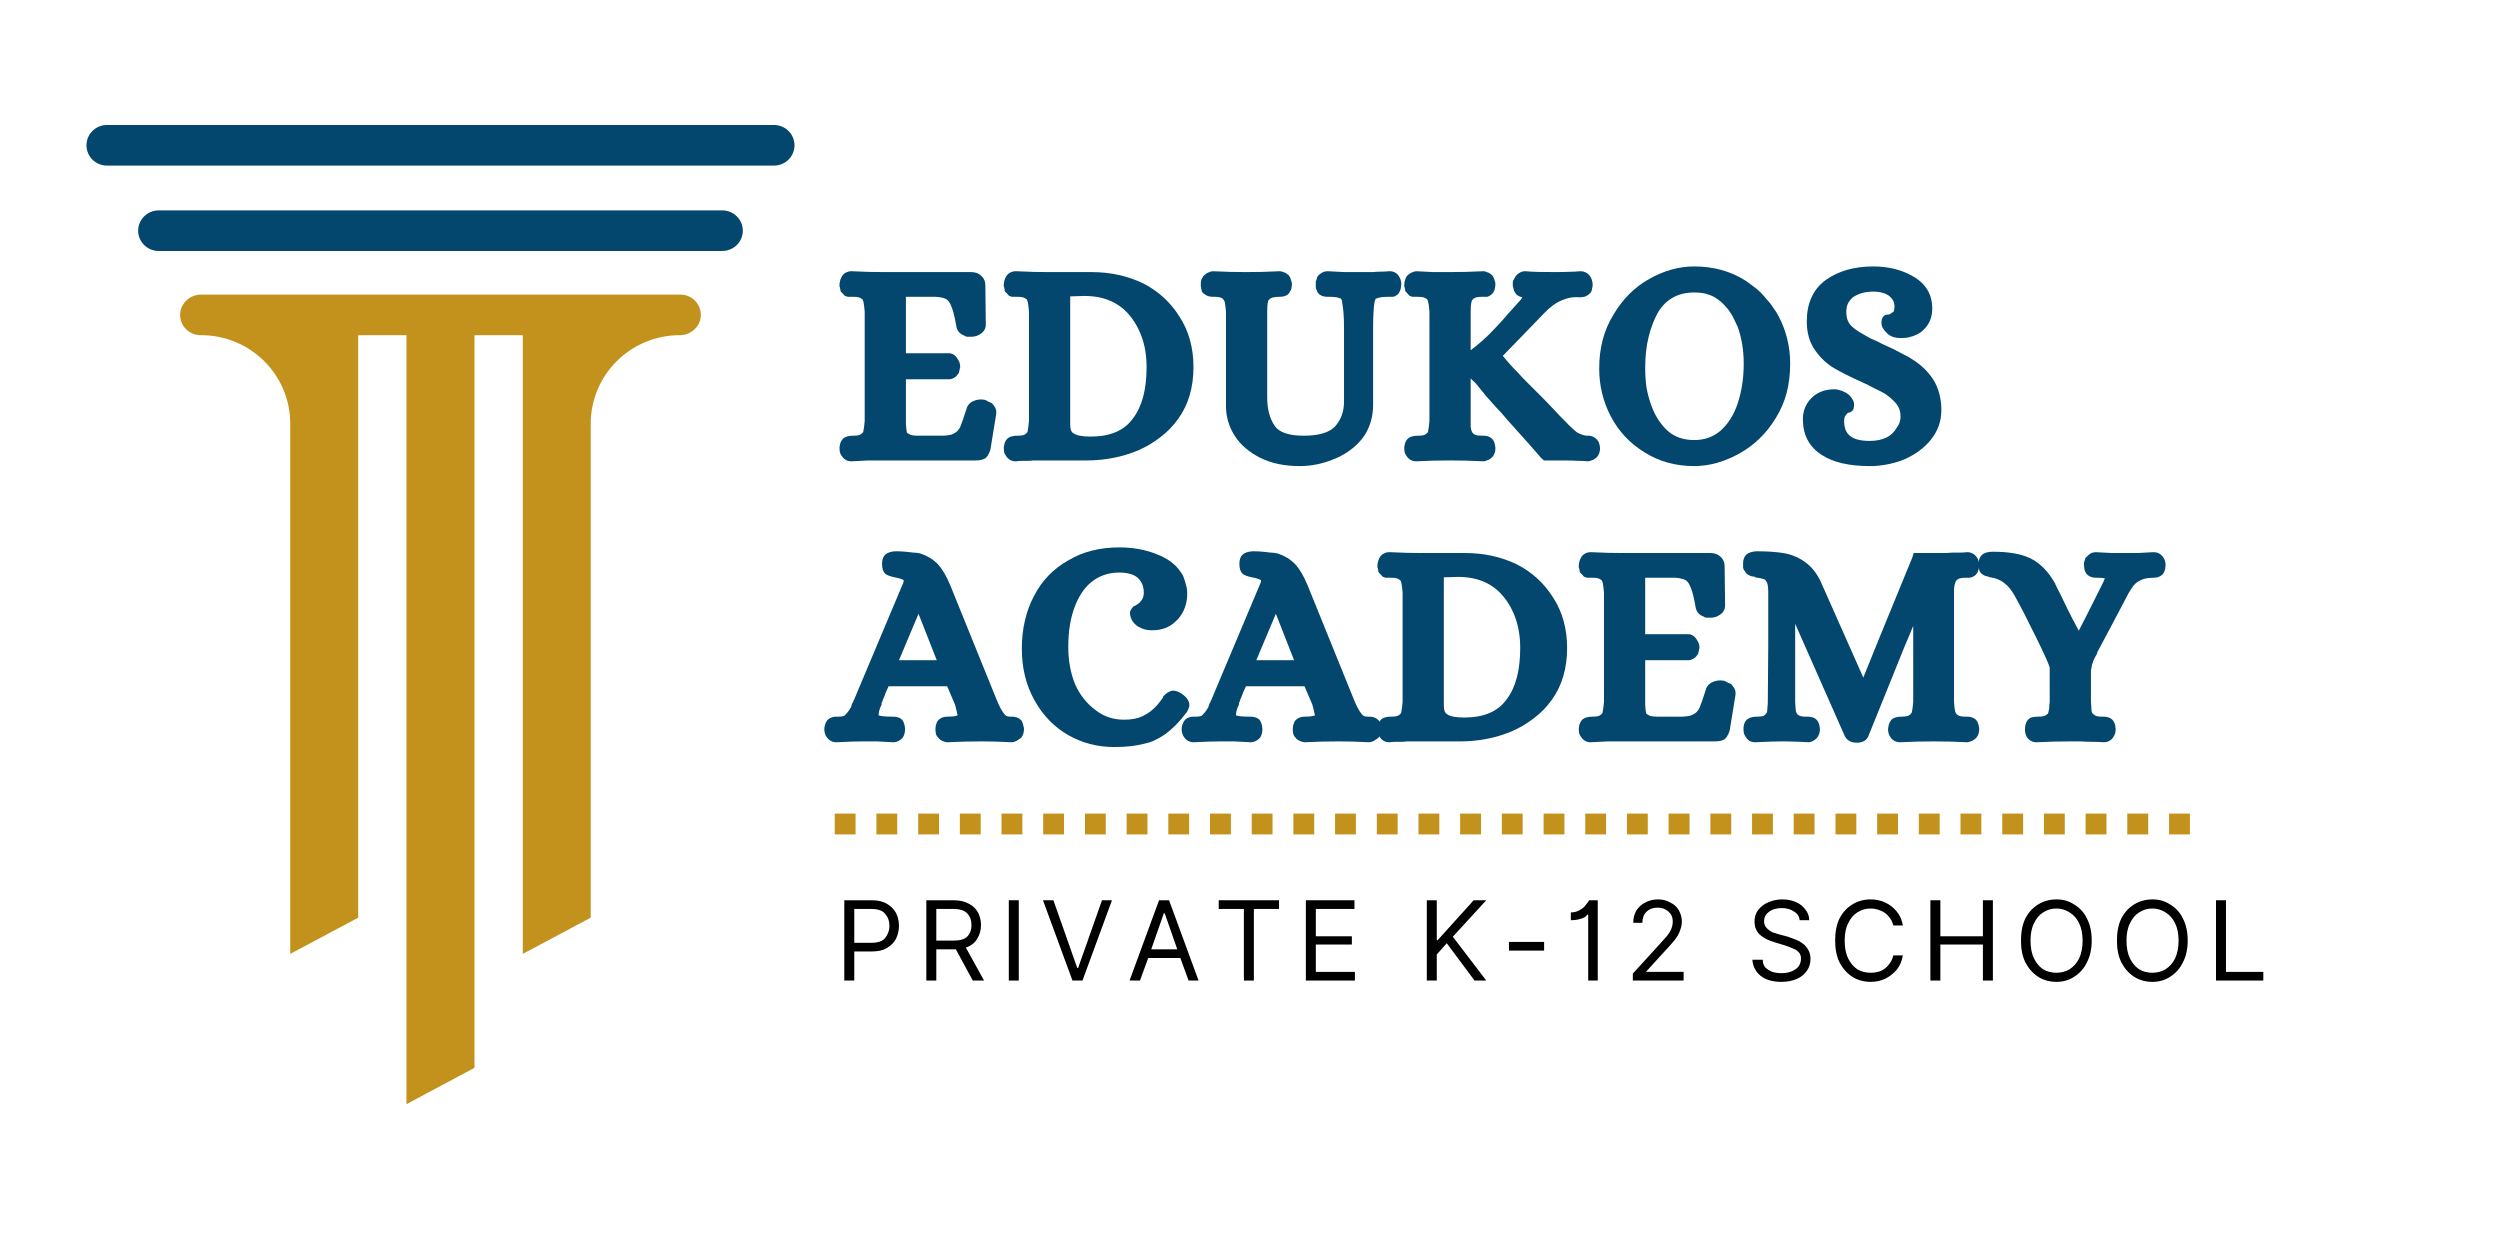 <svg xmlns="http://www.w3.org/2000/svg" xmlns:xlink="http://www.w3.org/1999/xlink" width="120" zoomAndPan="magnify" viewBox="0 0 90 45" height="60" preserveAspectRatio="xMidYMid meet" version="1.0"><defs><g/><clipPath id="id1"><path d="M 3.105 4.5 L 28.605 4.5 L 28.605 6 L 3.105 6 Z M 3.105 4.5 " clip-rule="nonzero"/></clipPath><clipPath id="id2"><path d="M 6 10 L 26 10 L 26 39.75 L 6 39.75 Z M 6 10 " clip-rule="nonzero"/></clipPath></defs><rect x="-9" width="108" fill="#ffffff" y="-4.5" height="54" fill-opacity="1"/><rect x="-9" width="108" fill="#ffffff" y="-4.5" height="54" fill-opacity="1"/><rect x="-9" width="108" fill="#ffffff" y="-4.5" height="54" fill-opacity="1"/><rect x="-9" width="108" fill="#ffffff" y="-4.5" height="54" fill-opacity="1"/><path fill="#03466e" d="M 26.004 7.574 L 5.711 7.574 C 5.305 7.574 4.973 7.902 4.973 8.305 C 4.973 8.707 5.305 9.035 5.711 9.035 L 26.004 9.035 C 26.41 9.035 26.742 8.707 26.742 8.305 C 26.742 7.902 26.41 7.574 26.004 7.574 " fill-opacity="1" fill-rule="nonzero"/><g clip-path="url(#id1)"><path fill="#03466e" d="M 27.867 4.5 L 3.848 4.5 C 3.441 4.5 3.113 4.828 3.113 5.23 C 3.113 5.633 3.441 5.961 3.848 5.961 L 27.867 5.961 C 28.273 5.961 28.602 5.633 28.602 5.23 C 28.602 4.828 28.273 4.5 27.867 4.5 " fill-opacity="1" fill-rule="nonzero"/></g><g clip-path="url(#id2)"><path fill="#c3921c" d="M 7.219 12.066 L 7.238 12.066 C 9.012 12.066 10.449 13.492 10.449 15.254 L 10.449 34.34 L 12.895 33.035 L 12.895 12.066 L 14.633 12.066 L 14.633 39.75 L 17.082 38.441 L 17.082 12.066 L 18.82 12.066 L 18.82 34.34 L 21.266 33.035 L 21.266 15.254 C 21.266 13.492 22.703 12.066 24.477 12.066 C 24.875 12.066 25.215 11.758 25.23 11.363 C 25.246 10.949 24.91 10.605 24.496 10.605 L 7.238 10.605 C 6.84 10.605 6.5 10.914 6.484 11.312 C 6.469 11.727 6.805 12.066 7.219 12.066 " fill-opacity="1" fill-rule="nonzero"/></g><g fill="#03466e" fill-opacity="1"><g transform="translate(30.051, 16.326)"><g><path d="M 0.266 0.109 C 0.234 0.066 0.207 0.02 0.188 -0.031 C 0.176 -0.082 0.172 -0.133 0.172 -0.188 L 0.172 -0.203 C 0.172 -0.203 0.172 -0.211 0.172 -0.234 C 0.191 -0.398 0.254 -0.516 0.359 -0.578 C 0.43 -0.617 0.535 -0.641 0.672 -0.641 C 0.816 -0.641 0.91 -0.66 0.953 -0.703 C 1.004 -0.734 1.031 -0.77 1.031 -0.812 C 1.051 -0.906 1.066 -1.023 1.078 -1.172 L 1.078 -5.109 C 1.066 -5.254 1.051 -5.375 1.031 -5.469 C 1.031 -5.477 1.023 -5.488 1.016 -5.5 C 1.016 -5.52 1.008 -5.535 1 -5.547 C 0.988 -5.555 0.973 -5.566 0.953 -5.578 C 0.91 -5.617 0.816 -5.641 0.672 -5.641 L 0.609 -5.641 C 0.586 -5.641 0.566 -5.641 0.547 -5.641 C 0.523 -5.641 0.5 -5.641 0.469 -5.641 C 0.438 -5.648 0.406 -5.66 0.375 -5.672 C 0.352 -5.68 0.332 -5.703 0.312 -5.734 C 0.301 -5.742 0.289 -5.754 0.281 -5.766 C 0.27 -5.773 0.258 -5.785 0.25 -5.797 C 0.238 -5.805 0.227 -5.816 0.219 -5.828 C 0.219 -5.848 0.211 -5.859 0.203 -5.859 C 0.203 -5.867 0.203 -5.883 0.203 -5.906 C 0.203 -5.926 0.195 -5.938 0.188 -5.938 C 0.188 -5.945 0.188 -5.957 0.188 -5.969 C 0.188 -5.988 0.18 -6 0.172 -6 C 0.172 -6.008 0.172 -6.02 0.172 -6.031 C 0.172 -6.051 0.172 -6.066 0.172 -6.078 L 0.172 -6.094 C 0.18 -6.207 0.211 -6.305 0.266 -6.391 C 0.297 -6.441 0.344 -6.484 0.406 -6.516 C 0.469 -6.547 0.531 -6.562 0.594 -6.562 L 0.609 -6.562 C 1.047 -6.539 1.438 -6.531 1.781 -6.531 L 4.906 -6.531 C 4.977 -6.531 5.047 -6.52 5.109 -6.5 C 5.172 -6.477 5.227 -6.441 5.281 -6.391 C 5.375 -6.305 5.422 -6.191 5.422 -6.047 L 5.438 -4.641 C 5.438 -4.492 5.367 -4.379 5.234 -4.297 C 5.141 -4.234 5.035 -4.203 4.922 -4.203 C 4.898 -4.203 4.879 -4.203 4.859 -4.203 C 4.848 -4.203 4.832 -4.203 4.812 -4.203 C 4.789 -4.203 4.77 -4.203 4.75 -4.203 C 4.738 -4.211 4.723 -4.219 4.703 -4.219 C 4.691 -4.227 4.676 -4.238 4.656 -4.25 C 4.633 -4.258 4.617 -4.266 4.609 -4.266 C 4.473 -4.336 4.395 -4.445 4.375 -4.594 C 4.32 -4.906 4.266 -5.133 4.203 -5.281 C 4.16 -5.406 4.102 -5.492 4.031 -5.547 C 3.945 -5.598 3.816 -5.629 3.641 -5.641 L 2.562 -5.641 L 2.562 -3.609 L 4.156 -3.609 C 4.27 -3.586 4.359 -3.52 4.422 -3.406 C 4.484 -3.32 4.516 -3.227 4.516 -3.125 C 4.516 -3.094 4.508 -3.066 4.5 -3.047 C 4.5 -3.023 4.492 -3.004 4.484 -2.984 C 4.484 -2.961 4.477 -2.938 4.469 -2.906 C 4.457 -2.883 4.441 -2.863 4.422 -2.844 C 4.391 -2.789 4.344 -2.75 4.281 -2.719 C 4.227 -2.688 4.172 -2.672 4.109 -2.672 L 2.562 -2.672 L 2.562 -1.062 C 2.57 -0.938 2.582 -0.836 2.594 -0.766 C 2.602 -0.742 2.629 -0.723 2.672 -0.703 C 2.723 -0.66 2.832 -0.641 3 -0.641 L 3.922 -0.641 C 4.023 -0.648 4.109 -0.66 4.172 -0.672 C 4.234 -0.691 4.281 -0.711 4.312 -0.734 C 4.395 -0.773 4.461 -0.848 4.516 -0.953 C 4.535 -1.004 4.566 -1.086 4.609 -1.203 C 4.648 -1.328 4.695 -1.469 4.75 -1.625 L 4.75 -1.641 C 4.801 -1.766 4.883 -1.848 5 -1.891 C 5.113 -1.941 5.234 -1.957 5.359 -1.938 L 5.375 -1.938 C 5.426 -1.926 5.473 -1.906 5.516 -1.875 C 5.566 -1.852 5.613 -1.832 5.656 -1.812 C 5.707 -1.758 5.75 -1.703 5.781 -1.641 C 5.812 -1.578 5.82 -1.508 5.812 -1.438 L 5.812 -1.422 L 5.609 -0.172 L 5.609 -0.156 C 5.586 -0.082 5.562 -0.02 5.531 0.031 C 5.508 0.082 5.473 0.129 5.422 0.172 C 5.336 0.223 5.223 0.25 5.078 0.25 L 1.797 0.25 C 1.609 0.25 1.414 0.25 1.219 0.25 C 1.031 0.258 0.828 0.27 0.609 0.281 L 0.594 0.281 C 0.457 0.281 0.348 0.223 0.266 0.109 Z M 0.266 0.109 "/></g></g></g><g fill="#03466e" fill-opacity="1"><g transform="translate(35.965, 16.326)"><g><path d="M 0.266 0.109 C 0.234 0.066 0.207 0.02 0.188 -0.031 C 0.176 -0.082 0.172 -0.133 0.172 -0.188 L 0.172 -0.203 C 0.172 -0.203 0.172 -0.211 0.172 -0.234 C 0.191 -0.398 0.254 -0.516 0.359 -0.578 C 0.43 -0.617 0.535 -0.641 0.672 -0.641 C 0.816 -0.641 0.91 -0.66 0.953 -0.703 C 1.004 -0.734 1.031 -0.77 1.031 -0.812 C 1.051 -0.906 1.066 -1.023 1.078 -1.172 L 1.078 -5.109 C 1.066 -5.254 1.051 -5.375 1.031 -5.469 C 1.031 -5.477 1.023 -5.488 1.016 -5.5 C 1.016 -5.52 1.008 -5.535 1 -5.547 C 0.988 -5.555 0.973 -5.566 0.953 -5.578 C 0.91 -5.617 0.816 -5.641 0.672 -5.641 L 0.609 -5.641 C 0.586 -5.641 0.566 -5.641 0.547 -5.641 C 0.523 -5.641 0.5 -5.641 0.469 -5.641 C 0.438 -5.648 0.406 -5.66 0.375 -5.672 C 0.352 -5.68 0.332 -5.703 0.312 -5.734 C 0.301 -5.742 0.289 -5.754 0.281 -5.766 C 0.27 -5.773 0.258 -5.785 0.25 -5.797 C 0.238 -5.805 0.227 -5.816 0.219 -5.828 C 0.219 -5.848 0.211 -5.859 0.203 -5.859 C 0.203 -5.867 0.203 -5.883 0.203 -5.906 C 0.203 -5.926 0.195 -5.938 0.188 -5.938 C 0.188 -5.945 0.188 -5.957 0.188 -5.969 C 0.188 -5.988 0.18 -6 0.172 -6 C 0.172 -6.008 0.172 -6.02 0.172 -6.031 C 0.172 -6.051 0.172 -6.066 0.172 -6.078 L 0.172 -6.094 C 0.18 -6.207 0.211 -6.305 0.266 -6.391 C 0.297 -6.441 0.344 -6.484 0.406 -6.516 C 0.469 -6.547 0.531 -6.562 0.594 -6.562 L 0.609 -6.562 C 1.047 -6.539 1.438 -6.531 1.781 -6.531 L 3.328 -6.531 C 4.004 -6.531 4.625 -6.395 5.188 -6.125 C 5.738 -5.844 6.176 -5.441 6.5 -4.922 C 6.832 -4.41 7 -3.805 7 -3.109 C 7 -2.379 6.816 -1.758 6.453 -1.25 C 6.266 -0.988 6.047 -0.766 5.797 -0.578 C 5.555 -0.391 5.289 -0.234 5 -0.109 C 4.426 0.129 3.812 0.25 3.156 0.25 L 1.781 0.25 C 1.719 0.25 1.656 0.25 1.594 0.25 C 1.539 0.25 1.484 0.25 1.422 0.25 C 1.359 0.25 1.297 0.25 1.234 0.25 C 1.172 0.258 1.102 0.266 1.031 0.266 C 0.957 0.266 0.883 0.266 0.812 0.266 C 0.75 0.266 0.68 0.27 0.609 0.281 L 0.594 0.281 C 0.457 0.281 0.348 0.223 0.266 0.109 Z M 4.812 -1.25 C 5.145 -1.676 5.312 -2.297 5.312 -3.109 C 5.312 -3.617 5.219 -4.066 5.031 -4.453 C 4.938 -4.648 4.828 -4.82 4.703 -4.969 C 4.578 -5.125 4.43 -5.254 4.266 -5.359 C 3.941 -5.566 3.547 -5.672 3.078 -5.672 L 2.562 -5.656 L 2.562 -1.047 C 2.562 -0.879 2.598 -0.773 2.672 -0.734 C 2.785 -0.648 2.992 -0.609 3.297 -0.609 C 3.992 -0.609 4.5 -0.82 4.812 -1.25 Z M 4.812 -1.25 "/></g></g></g><g fill="#03466e" fill-opacity="1"><g transform="translate(43.213, 16.326)"><g><path d="M 2.156 0.156 C 1.75 -0.051 1.441 -0.316 1.234 -0.641 C 1.023 -0.973 0.922 -1.332 0.922 -1.719 L 0.922 -5.109 C 0.91 -5.254 0.895 -5.375 0.875 -5.469 C 0.863 -5.488 0.852 -5.504 0.844 -5.516 C 0.844 -5.535 0.828 -5.555 0.797 -5.578 C 0.754 -5.617 0.66 -5.641 0.516 -5.641 L 0.453 -5.641 C 0.328 -5.641 0.227 -5.672 0.156 -5.734 C 0.133 -5.742 0.117 -5.754 0.109 -5.766 C 0.098 -5.773 0.086 -5.785 0.078 -5.797 C 0.066 -5.816 0.055 -5.832 0.047 -5.844 C 0.047 -5.852 0.047 -5.863 0.047 -5.875 C 0.047 -5.895 0.039 -5.91 0.031 -5.922 C 0.031 -5.93 0.031 -5.941 0.031 -5.953 C 0.031 -5.973 0.023 -5.988 0.016 -6 C 0.016 -6.008 0.016 -6.023 0.016 -6.047 C 0.016 -6.066 0.016 -6.078 0.016 -6.078 L 0.016 -6.094 C 0.016 -6.113 0.016 -6.133 0.016 -6.156 C 0.023 -6.188 0.031 -6.211 0.031 -6.234 C 0.039 -6.266 0.051 -6.289 0.062 -6.312 C 0.082 -6.332 0.098 -6.359 0.109 -6.391 C 0.141 -6.422 0.172 -6.445 0.203 -6.469 C 0.242 -6.5 0.285 -6.52 0.328 -6.531 C 0.367 -6.551 0.41 -6.562 0.453 -6.562 C 0.879 -6.539 1.27 -6.531 1.625 -6.531 C 2.02 -6.531 2.43 -6.539 2.859 -6.562 C 2.898 -6.562 2.941 -6.551 2.984 -6.531 C 3.035 -6.52 3.078 -6.5 3.109 -6.469 C 3.148 -6.445 3.18 -6.422 3.203 -6.391 C 3.234 -6.336 3.254 -6.285 3.266 -6.234 C 3.285 -6.191 3.297 -6.145 3.297 -6.094 L 3.297 -6.078 C 3.285 -6.016 3.281 -5.973 3.281 -5.953 C 3.281 -5.93 3.266 -5.895 3.234 -5.844 C 3.211 -5.789 3.18 -5.75 3.141 -5.719 C 3.066 -5.664 2.969 -5.641 2.844 -5.641 C 2.688 -5.641 2.578 -5.617 2.516 -5.578 C 2.492 -5.555 2.473 -5.535 2.453 -5.516 C 2.441 -5.504 2.438 -5.488 2.438 -5.469 C 2.414 -5.395 2.406 -5.273 2.406 -5.109 L 2.406 -2.016 C 2.406 -1.609 2.492 -1.27 2.672 -1 C 2.836 -0.758 3.188 -0.641 3.719 -0.641 C 4.258 -0.641 4.633 -0.75 4.844 -0.969 C 5.062 -1.207 5.172 -1.508 5.172 -1.875 L 5.172 -4.484 C 5.172 -4.922 5.148 -5.227 5.109 -5.406 C 5.109 -5.445 5.102 -5.484 5.094 -5.516 C 5.082 -5.547 5.07 -5.566 5.062 -5.578 L 5.047 -5.578 C 4.984 -5.617 4.848 -5.641 4.641 -5.641 L 4.594 -5.641 C 4.539 -5.641 4.488 -5.645 4.438 -5.656 C 4.395 -5.664 4.348 -5.688 4.297 -5.719 C 4.254 -5.75 4.223 -5.789 4.203 -5.844 C 4.18 -5.895 4.164 -5.93 4.156 -5.953 C 4.156 -5.973 4.156 -6.016 4.156 -6.078 L 4.156 -6.094 C 4.156 -6.113 4.156 -6.129 4.156 -6.141 C 4.156 -6.16 4.156 -6.176 4.156 -6.188 C 4.156 -6.207 4.16 -6.223 4.172 -6.234 C 4.18 -6.254 4.188 -6.27 4.188 -6.281 C 4.195 -6.301 4.203 -6.32 4.203 -6.344 C 4.211 -6.363 4.223 -6.379 4.234 -6.391 C 4.273 -6.441 4.328 -6.484 4.391 -6.516 C 4.453 -6.547 4.516 -6.562 4.578 -6.562 L 4.594 -6.562 C 4.801 -6.551 5 -6.539 5.188 -6.531 C 5.375 -6.531 5.539 -6.531 5.688 -6.531 C 5.77 -6.531 5.852 -6.531 5.938 -6.531 C 6.02 -6.531 6.109 -6.531 6.203 -6.531 C 6.297 -6.539 6.391 -6.547 6.484 -6.547 C 6.586 -6.547 6.691 -6.551 6.797 -6.562 L 6.812 -6.562 C 6.957 -6.562 7.066 -6.504 7.141 -6.391 C 7.203 -6.305 7.234 -6.207 7.234 -6.094 L 7.234 -6.078 C 7.223 -5.91 7.176 -5.789 7.094 -5.719 C 7.039 -5.676 6.988 -5.648 6.938 -5.641 C 6.895 -5.641 6.844 -5.641 6.781 -5.641 C 6.551 -5.641 6.406 -5.617 6.344 -5.578 C 6.332 -5.578 6.32 -5.578 6.312 -5.578 C 6.312 -5.578 6.305 -5.562 6.297 -5.531 C 6.285 -5.508 6.273 -5.473 6.266 -5.422 C 6.254 -5.359 6.242 -5.25 6.234 -5.094 C 6.223 -4.938 6.219 -4.754 6.219 -4.547 L 6.219 -1.766 C 6.219 -1.598 6.203 -1.441 6.172 -1.297 C 6.141 -1.148 6.094 -1.008 6.031 -0.875 C 5.969 -0.738 5.891 -0.613 5.797 -0.5 C 5.523 -0.176 5.18 0.062 4.766 0.219 C 4.379 0.375 3.984 0.453 3.578 0.453 C 3.023 0.453 2.551 0.352 2.156 0.156 Z M 2.156 0.156 "/></g></g></g><g fill="#03466e" fill-opacity="1"><g transform="translate(50.382, 16.326)"><g><path d="M 0.266 0.109 C 0.234 0.066 0.207 0.02 0.188 -0.031 C 0.176 -0.082 0.172 -0.133 0.172 -0.188 L 0.172 -0.203 C 0.172 -0.203 0.172 -0.211 0.172 -0.234 C 0.191 -0.398 0.254 -0.516 0.359 -0.578 C 0.43 -0.617 0.535 -0.641 0.672 -0.641 C 0.816 -0.641 0.91 -0.66 0.953 -0.703 C 1.004 -0.734 1.031 -0.77 1.031 -0.812 C 1.051 -0.906 1.066 -1.023 1.078 -1.172 L 1.078 -5.109 C 1.066 -5.254 1.051 -5.375 1.031 -5.469 C 1.031 -5.477 1.023 -5.488 1.016 -5.5 C 1.016 -5.52 1.008 -5.535 1 -5.547 C 0.988 -5.555 0.973 -5.566 0.953 -5.578 C 0.91 -5.617 0.816 -5.641 0.672 -5.641 L 0.609 -5.641 C 0.586 -5.641 0.566 -5.641 0.547 -5.641 C 0.523 -5.641 0.5 -5.641 0.469 -5.641 C 0.438 -5.648 0.406 -5.66 0.375 -5.672 C 0.352 -5.68 0.332 -5.703 0.312 -5.734 C 0.301 -5.742 0.289 -5.754 0.281 -5.766 C 0.27 -5.773 0.258 -5.785 0.25 -5.797 C 0.238 -5.805 0.227 -5.816 0.219 -5.828 C 0.219 -5.848 0.211 -5.859 0.203 -5.859 C 0.203 -5.867 0.203 -5.883 0.203 -5.906 C 0.203 -5.926 0.195 -5.938 0.188 -5.938 C 0.188 -5.945 0.188 -5.957 0.188 -5.969 C 0.188 -5.988 0.18 -6 0.172 -6 C 0.172 -6.008 0.172 -6.02 0.172 -6.031 C 0.172 -6.051 0.172 -6.066 0.172 -6.078 L 0.172 -6.094 C 0.18 -6.207 0.211 -6.305 0.266 -6.391 C 0.297 -6.422 0.328 -6.445 0.359 -6.469 C 0.398 -6.5 0.441 -6.52 0.484 -6.531 C 0.523 -6.551 0.566 -6.562 0.609 -6.562 C 0.828 -6.551 1.031 -6.539 1.219 -6.531 C 1.414 -6.531 1.602 -6.531 1.781 -6.531 C 2.176 -6.531 2.586 -6.539 3.016 -6.562 L 3.031 -6.562 C 3.062 -6.562 3.098 -6.551 3.141 -6.531 C 3.191 -6.52 3.234 -6.5 3.266 -6.469 C 3.305 -6.445 3.336 -6.422 3.359 -6.391 C 3.391 -6.336 3.41 -6.285 3.422 -6.234 C 3.441 -6.191 3.453 -6.145 3.453 -6.094 L 3.453 -6.078 C 3.441 -5.891 3.383 -5.766 3.281 -5.703 C 3.238 -5.672 3.195 -5.648 3.156 -5.641 C 3.113 -5.641 3.082 -5.641 3.062 -5.641 C 3.039 -5.641 3.004 -5.641 2.953 -5.641 C 2.816 -5.641 2.723 -5.617 2.672 -5.578 C 2.629 -5.547 2.602 -5.508 2.594 -5.469 C 2.57 -5.375 2.562 -5.254 2.562 -5.109 L 2.562 -3.719 C 2.676 -3.801 2.816 -3.914 2.984 -4.062 C 3.078 -4.145 3.172 -4.234 3.266 -4.328 C 3.367 -4.43 3.477 -4.547 3.594 -4.672 C 3.707 -4.797 3.828 -4.93 3.953 -5.078 C 4.086 -5.223 4.227 -5.379 4.375 -5.547 C 4.395 -5.578 4.41 -5.602 4.422 -5.625 C 4.297 -5.645 4.207 -5.703 4.156 -5.797 C 4.125 -5.848 4.098 -5.93 4.078 -6.047 L 4.078 -6.078 C 4.078 -6.109 4.078 -6.141 4.078 -6.172 C 4.086 -6.211 4.102 -6.25 4.125 -6.281 C 4.145 -6.32 4.164 -6.359 4.188 -6.391 C 4.219 -6.43 4.258 -6.469 4.312 -6.5 C 4.375 -6.539 4.441 -6.562 4.516 -6.562 L 4.531 -6.562 C 4.75 -6.539 5.109 -6.531 5.609 -6.531 C 5.754 -6.531 5.984 -6.535 6.297 -6.547 L 6.5 -6.562 L 6.516 -6.562 C 6.648 -6.562 6.758 -6.508 6.844 -6.406 C 6.914 -6.312 6.953 -6.203 6.953 -6.078 L 6.953 -6.062 C 6.953 -6.02 6.945 -5.988 6.938 -5.969 C 6.938 -5.945 6.93 -5.914 6.922 -5.875 C 6.91 -5.844 6.895 -5.812 6.875 -5.781 C 6.852 -5.758 6.82 -5.734 6.781 -5.703 C 6.738 -5.672 6.691 -5.648 6.641 -5.641 C 6.598 -5.629 6.551 -5.625 6.5 -5.625 L 6.484 -5.625 C 6.367 -5.633 6.254 -5.629 6.141 -5.609 C 6.035 -5.586 5.938 -5.555 5.844 -5.516 C 5.633 -5.43 5.414 -5.27 5.188 -5.031 L 4.312 -4.125 L 3.719 -3.516 C 3.906 -3.285 4.098 -3.07 4.297 -2.875 C 4.367 -2.789 4.453 -2.703 4.547 -2.609 C 4.641 -2.516 4.738 -2.414 4.844 -2.312 C 4.945 -2.207 5.055 -2.098 5.172 -1.984 C 5.348 -1.805 5.555 -1.586 5.797 -1.328 C 5.859 -1.266 5.91 -1.211 5.953 -1.172 C 6.141 -0.973 6.289 -0.832 6.406 -0.75 C 6.445 -0.727 6.492 -0.707 6.547 -0.688 C 6.598 -0.664 6.66 -0.648 6.734 -0.641 C 6.754 -0.641 6.766 -0.641 6.766 -0.641 C 6.773 -0.641 6.797 -0.641 6.828 -0.641 C 6.941 -0.629 7.035 -0.582 7.109 -0.5 C 7.148 -0.457 7.176 -0.41 7.188 -0.359 C 7.207 -0.305 7.219 -0.25 7.219 -0.188 C 7.219 -0.07 7.188 0.023 7.125 0.109 C 7.102 0.141 7.07 0.164 7.031 0.188 C 7 0.219 6.957 0.238 6.906 0.25 C 6.863 0.27 6.82 0.281 6.781 0.281 L 6.766 0.281 C 6.691 0.27 6.602 0.266 6.5 0.266 L 6.484 0.266 C 6.242 0.254 6.062 0.25 5.938 0.25 L 5.203 0.25 L 5.109 0.172 C 4.961 0.004 4.82 -0.156 4.688 -0.312 C 4.551 -0.469 4.414 -0.617 4.281 -0.766 C 4.145 -0.922 4.008 -1.07 3.875 -1.219 C 3.75 -1.375 3.617 -1.52 3.484 -1.656 C 3.359 -1.801 3.234 -1.941 3.109 -2.078 C 2.992 -2.223 2.879 -2.363 2.766 -2.5 C 2.734 -2.539 2.695 -2.578 2.656 -2.609 C 2.625 -2.641 2.594 -2.672 2.562 -2.703 L 2.562 -1.172 C 2.562 -1.086 2.562 -1.016 2.562 -0.953 C 2.57 -0.898 2.582 -0.852 2.594 -0.812 C 2.602 -0.789 2.613 -0.77 2.625 -0.75 C 2.633 -0.738 2.648 -0.723 2.672 -0.703 C 2.723 -0.66 2.816 -0.641 2.953 -0.641 L 3.016 -0.641 C 3.141 -0.641 3.238 -0.609 3.312 -0.547 C 3.395 -0.484 3.441 -0.367 3.453 -0.203 L 3.453 -0.188 C 3.453 -0.07 3.422 0.023 3.359 0.109 C 3.336 0.141 3.305 0.164 3.266 0.188 C 3.234 0.219 3.191 0.238 3.141 0.25 C 3.098 0.27 3.062 0.281 3.031 0.281 L 3.016 0.281 C 2.586 0.258 2.18 0.25 1.797 0.25 C 1.441 0.25 1.047 0.258 0.609 0.281 C 0.461 0.281 0.348 0.223 0.266 0.109 Z M 0.266 0.109 "/></g></g></g><g fill="#03466e" fill-opacity="1"><g transform="translate(57.352, 16.326)"><g><path d="M 1.844 -0.047 C 1.32 -0.367 0.922 -0.797 0.641 -1.328 C 0.359 -1.867 0.219 -2.445 0.219 -3.062 C 0.219 -3.801 0.391 -4.445 0.734 -5 C 1.066 -5.562 1.492 -5.988 2.016 -6.281 C 2.547 -6.582 3.086 -6.734 3.641 -6.734 C 4.328 -6.734 4.938 -6.566 5.469 -6.234 C 5.562 -6.172 5.656 -6.102 5.75 -6.031 C 5.852 -5.957 5.945 -5.879 6.031 -5.797 C 6.113 -5.711 6.191 -5.625 6.266 -5.531 C 6.348 -5.445 6.422 -5.352 6.484 -5.25 C 6.555 -5.156 6.617 -5.055 6.672 -4.953 C 6.953 -4.422 7.094 -3.848 7.094 -3.234 C 7.094 -2.859 7.051 -2.508 6.969 -2.188 C 6.883 -1.863 6.754 -1.562 6.578 -1.281 C 6.41 -1 6.211 -0.75 5.984 -0.531 C 5.766 -0.32 5.523 -0.145 5.266 0 C 4.723 0.301 4.18 0.453 3.641 0.453 C 2.961 0.453 2.363 0.285 1.844 -0.047 Z M 4.594 -0.828 C 4.863 -1.066 5.066 -1.391 5.203 -1.797 C 5.348 -2.234 5.422 -2.711 5.422 -3.234 C 5.422 -3.723 5.348 -4.164 5.203 -4.562 C 5.16 -4.656 5.117 -4.742 5.078 -4.828 C 5.035 -4.922 4.988 -5.004 4.938 -5.078 C 4.883 -5.16 4.828 -5.234 4.766 -5.297 C 4.711 -5.359 4.656 -5.414 4.594 -5.469 C 4.52 -5.531 4.445 -5.582 4.375 -5.625 C 4.312 -5.664 4.238 -5.695 4.156 -5.719 C 4.082 -5.75 4 -5.77 3.906 -5.781 C 3.82 -5.789 3.734 -5.797 3.641 -5.797 C 3.066 -5.797 2.633 -5.562 2.344 -5.094 C 2.195 -4.832 2.082 -4.535 2 -4.203 C 1.914 -3.867 1.875 -3.492 1.875 -3.078 C 1.875 -2.836 1.891 -2.602 1.922 -2.375 C 1.961 -2.156 2.02 -1.941 2.094 -1.734 C 2.227 -1.359 2.426 -1.051 2.688 -0.812 C 2.938 -0.594 3.254 -0.484 3.641 -0.484 C 4.016 -0.484 4.332 -0.598 4.594 -0.828 Z M 4.594 -0.828 "/></g></g></g><g fill="#03466e" fill-opacity="1"><g transform="translate(64.67, 16.326)"><g><path d="M 0.906 0.047 C 0.457 -0.242 0.234 -0.672 0.234 -1.234 C 0.234 -1.547 0.344 -1.805 0.562 -2.016 C 0.77 -2.211 1.039 -2.312 1.375 -2.312 C 1.438 -2.312 1.492 -2.301 1.547 -2.281 C 1.609 -2.27 1.664 -2.25 1.719 -2.219 C 1.781 -2.195 1.832 -2.164 1.875 -2.125 C 1.938 -2.07 1.984 -2.016 2.016 -1.953 C 2.055 -1.898 2.078 -1.832 2.078 -1.75 C 2.078 -1.707 2.07 -1.672 2.062 -1.641 C 2.062 -1.609 2.051 -1.582 2.031 -1.562 C 2.02 -1.539 2.004 -1.523 1.984 -1.516 C 1.973 -1.504 1.957 -1.492 1.938 -1.484 C 1.926 -1.484 1.914 -1.477 1.906 -1.469 C 1.895 -1.469 1.883 -1.469 1.875 -1.469 C 1.863 -1.469 1.859 -1.469 1.859 -1.469 C 1.828 -1.445 1.797 -1.41 1.766 -1.359 C 1.734 -1.316 1.719 -1.254 1.719 -1.172 C 1.719 -0.93 1.785 -0.754 1.922 -0.641 C 2.066 -0.516 2.305 -0.453 2.641 -0.453 C 2.867 -0.453 3.07 -0.492 3.25 -0.578 C 3.406 -0.66 3.523 -0.773 3.609 -0.922 C 3.703 -1.047 3.75 -1.18 3.75 -1.328 C 3.75 -1.516 3.695 -1.672 3.594 -1.797 C 3.469 -1.941 3.32 -2.066 3.156 -2.172 C 3.062 -2.223 2.945 -2.281 2.812 -2.344 C 2.688 -2.414 2.539 -2.488 2.375 -2.562 C 1.957 -2.75 1.625 -2.914 1.375 -3.062 C 1.102 -3.219 0.867 -3.438 0.672 -3.719 C 0.473 -4 0.375 -4.344 0.375 -4.75 C 0.375 -5.082 0.43 -5.375 0.547 -5.625 C 0.66 -5.875 0.832 -6.082 1.062 -6.25 C 1.281 -6.406 1.531 -6.523 1.812 -6.609 C 2.102 -6.691 2.422 -6.734 2.766 -6.734 C 3.316 -6.734 3.797 -6.613 4.203 -6.375 C 4.66 -6.113 4.891 -5.727 4.891 -5.219 C 4.891 -4.906 4.785 -4.648 4.578 -4.453 C 4.504 -4.379 4.422 -4.32 4.328 -4.281 C 4.242 -4.238 4.156 -4.207 4.062 -4.188 C 3.977 -4.164 3.879 -4.156 3.766 -4.156 C 3.547 -4.156 3.379 -4.211 3.266 -4.328 C 3.129 -4.453 3.062 -4.578 3.062 -4.703 C 3.062 -4.805 3.082 -4.879 3.125 -4.922 C 3.164 -4.973 3.211 -5 3.266 -5 L 3.328 -5 C 3.391 -5.031 3.445 -5.066 3.5 -5.109 C 3.52 -5.148 3.531 -5.207 3.531 -5.281 C 3.531 -5.375 3.516 -5.445 3.484 -5.5 C 3.453 -5.562 3.41 -5.613 3.359 -5.656 C 3.285 -5.719 3.203 -5.758 3.109 -5.781 C 3.016 -5.812 2.906 -5.828 2.781 -5.828 C 2.602 -5.828 2.453 -5.805 2.328 -5.766 C 2.203 -5.723 2.098 -5.672 2.016 -5.609 C 1.941 -5.535 1.883 -5.457 1.844 -5.375 C 1.812 -5.289 1.797 -5.195 1.797 -5.094 C 1.797 -4.914 1.836 -4.77 1.922 -4.656 C 2.023 -4.531 2.203 -4.398 2.453 -4.266 C 2.523 -4.223 2.598 -4.18 2.672 -4.141 C 2.754 -4.109 2.836 -4.07 2.922 -4.031 C 3.004 -3.988 3.086 -3.945 3.172 -3.906 C 3.391 -3.812 3.582 -3.719 3.75 -3.625 C 3.926 -3.539 4.082 -3.453 4.219 -3.359 C 4.5 -3.18 4.734 -2.953 4.922 -2.672 C 5.117 -2.359 5.219 -1.988 5.219 -1.562 C 5.219 -1.164 5.094 -0.812 4.844 -0.5 C 4.613 -0.207 4.301 0.023 3.906 0.203 C 3.562 0.348 3.18 0.43 2.766 0.453 C 2.723 0.453 2.68 0.453 2.641 0.453 C 1.891 0.453 1.312 0.316 0.906 0.047 Z M 0.906 0.047 "/></g></g></g><g fill="#03466e" fill-opacity="1"><g transform="translate(30.051, 26.44)"><g><path d="M -0.281 0.109 C -0.344 0.023 -0.375 -0.07 -0.375 -0.188 L -0.375 -0.203 C -0.375 -0.203 -0.375 -0.211 -0.375 -0.234 C -0.352 -0.398 -0.289 -0.516 -0.188 -0.578 C -0.113 -0.617 -0.031 -0.641 0.062 -0.641 L 0.156 -0.641 C 0.281 -0.641 0.359 -0.664 0.391 -0.719 C 0.473 -0.801 0.539 -0.895 0.594 -1 C 0.594 -1.02 0.598 -1.039 0.609 -1.062 C 0.617 -1.082 0.625 -1.098 0.625 -1.109 C 0.633 -1.129 0.645 -1.145 0.656 -1.156 C 0.664 -1.176 0.672 -1.191 0.672 -1.203 C 0.672 -1.211 0.676 -1.223 0.688 -1.234 C 0.695 -1.242 0.703 -1.254 0.703 -1.266 L 0.938 -1.828 L 2.438 -5.391 C 2.469 -5.453 2.484 -5.5 2.484 -5.531 L 2.469 -5.562 C 2.395 -5.602 2.289 -5.633 2.156 -5.656 C 2.008 -5.688 1.906 -5.723 1.844 -5.766 C 1.75 -5.836 1.703 -5.961 1.703 -6.141 C 1.703 -6.316 1.758 -6.441 1.875 -6.516 C 1.969 -6.566 2.082 -6.594 2.219 -6.594 C 2.344 -6.594 2.453 -6.586 2.547 -6.578 C 2.648 -6.566 2.742 -6.555 2.828 -6.547 C 2.91 -6.547 2.992 -6.535 3.078 -6.516 C 3.316 -6.441 3.523 -6.316 3.703 -6.141 C 3.867 -5.961 4.02 -5.707 4.156 -5.375 L 5.828 -1.25 C 5.922 -1.02 6.008 -0.852 6.094 -0.75 C 6.113 -0.719 6.141 -0.691 6.172 -0.672 C 6.211 -0.648 6.258 -0.641 6.312 -0.641 L 6.375 -0.641 C 6.5 -0.641 6.598 -0.609 6.672 -0.547 C 6.68 -0.535 6.691 -0.523 6.703 -0.516 C 6.723 -0.504 6.734 -0.492 6.734 -0.484 C 6.742 -0.473 6.75 -0.457 6.75 -0.438 C 6.758 -0.426 6.766 -0.414 6.766 -0.406 C 6.773 -0.395 6.781 -0.379 6.781 -0.359 C 6.781 -0.348 6.781 -0.336 6.781 -0.328 C 6.789 -0.328 6.797 -0.316 6.797 -0.297 C 6.797 -0.285 6.797 -0.273 6.797 -0.266 C 6.805 -0.266 6.812 -0.254 6.812 -0.234 C 6.812 -0.223 6.812 -0.211 6.812 -0.203 L 6.812 -0.188 C 6.812 -0.07 6.781 0.023 6.719 0.109 C 6.688 0.141 6.648 0.164 6.609 0.188 C 6.578 0.219 6.539 0.238 6.5 0.25 C 6.457 0.27 6.414 0.281 6.375 0.281 C 5.945 0.258 5.582 0.25 5.281 0.25 C 4.895 0.25 4.488 0.258 4.062 0.281 L 4.047 0.281 C 4.004 0.281 3.961 0.27 3.922 0.25 C 3.879 0.238 3.836 0.219 3.797 0.188 C 3.766 0.164 3.738 0.141 3.719 0.109 C 3.676 0.066 3.648 0.02 3.641 -0.031 C 3.629 -0.082 3.625 -0.133 3.625 -0.188 L 3.625 -0.203 C 3.633 -0.367 3.68 -0.484 3.766 -0.547 C 3.836 -0.609 3.938 -0.641 4.062 -0.641 C 4.238 -0.641 4.359 -0.656 4.422 -0.688 C 4.422 -0.695 4.422 -0.703 4.422 -0.703 C 4.422 -0.703 4.414 -0.719 4.406 -0.75 C 4.406 -0.789 4.395 -0.836 4.375 -0.891 C 4.363 -0.953 4.348 -1.016 4.328 -1.078 L 4.047 -1.734 L 1.938 -1.734 C 1.863 -1.578 1.812 -1.453 1.781 -1.359 C 1.738 -1.273 1.719 -1.219 1.719 -1.188 C 1.707 -1.176 1.695 -1.16 1.688 -1.141 C 1.688 -1.117 1.688 -1.102 1.688 -1.094 C 1.688 -1.094 1.688 -1.086 1.688 -1.078 C 1.645 -0.992 1.613 -0.91 1.594 -0.828 C 1.582 -0.754 1.578 -0.707 1.578 -0.688 C 1.66 -0.656 1.816 -0.641 2.047 -0.641 L 2.094 -0.641 C 2.227 -0.641 2.332 -0.609 2.406 -0.547 C 2.477 -0.484 2.52 -0.367 2.531 -0.203 L 2.531 -0.188 C 2.531 -0.07 2.504 0.023 2.453 0.109 C 2.41 0.16 2.359 0.203 2.297 0.234 C 2.234 0.266 2.172 0.281 2.109 0.281 L 2.094 0.281 C 1.883 0.27 1.691 0.258 1.516 0.25 C 1.336 0.25 1.176 0.25 1.031 0.25 C 0.82 0.25 0.5 0.258 0.062 0.281 C -0.082 0.281 -0.195 0.223 -0.281 0.109 Z M 2.312 -2.672 L 3.672 -2.672 L 3.016 -4.344 Z M 2.312 -2.672 "/></g></g></g><g fill="#03466e" fill-opacity="1"><g transform="translate(36.552, 26.44)"><g><path d="M 4.125 -4.406 C 4.145 -4.457 4.164 -4.5 4.188 -4.531 C 4.219 -4.57 4.238 -4.598 4.25 -4.609 C 4.27 -4.617 4.297 -4.629 4.328 -4.641 C 4.359 -4.66 4.375 -4.672 4.375 -4.672 C 4.445 -4.711 4.508 -4.773 4.562 -4.859 C 4.602 -4.922 4.625 -5.004 4.625 -5.109 C 4.625 -5.328 4.551 -5.504 4.406 -5.641 C 4.258 -5.766 4.035 -5.828 3.734 -5.828 C 3.379 -5.828 3.066 -5.727 2.797 -5.531 C 2.523 -5.332 2.312 -5.035 2.156 -4.641 C 1.988 -4.223 1.906 -3.727 1.906 -3.156 C 1.906 -2.656 1.988 -2.203 2.156 -1.797 C 2.332 -1.41 2.578 -1.102 2.891 -0.875 C 3.18 -0.645 3.523 -0.531 3.922 -0.531 C 4.172 -0.531 4.391 -0.57 4.578 -0.656 C 4.617 -0.676 4.664 -0.703 4.719 -0.734 C 4.938 -0.859 5.133 -1.055 5.312 -1.328 C 5.32 -1.367 5.344 -1.398 5.375 -1.422 C 5.406 -1.453 5.438 -1.477 5.469 -1.5 C 5.5 -1.52 5.531 -1.535 5.562 -1.547 C 5.602 -1.566 5.641 -1.578 5.672 -1.578 C 5.773 -1.578 5.879 -1.539 5.984 -1.469 C 6.172 -1.344 6.266 -1.203 6.266 -1.047 C 6.266 -1.016 6.258 -0.988 6.25 -0.969 C 6.238 -0.945 6.227 -0.922 6.219 -0.891 C 6.207 -0.867 6.195 -0.848 6.188 -0.828 C 6.188 -0.816 6.176 -0.801 6.156 -0.781 C 6.031 -0.613 5.906 -0.469 5.781 -0.344 C 5.656 -0.219 5.531 -0.109 5.406 -0.016 C 5.27 0.078 5.125 0.16 4.969 0.234 C 4.844 0.285 4.719 0.32 4.594 0.344 C 4.32 0.414 3.977 0.453 3.562 0.453 C 2.945 0.453 2.391 0.305 1.891 0.016 C 1.391 -0.273 0.988 -0.691 0.688 -1.234 C 0.383 -1.773 0.234 -2.395 0.234 -3.094 C 0.234 -3.445 0.27 -3.781 0.344 -4.094 C 0.414 -4.406 0.523 -4.703 0.672 -4.984 C 0.953 -5.535 1.363 -5.961 1.906 -6.266 C 2.426 -6.578 3.039 -6.734 3.75 -6.734 C 4.352 -6.734 4.895 -6.609 5.375 -6.359 C 5.477 -6.305 5.57 -6.242 5.656 -6.172 C 5.738 -6.109 5.812 -6.035 5.875 -5.953 C 5.945 -5.867 6.004 -5.781 6.047 -5.688 C 6.086 -5.594 6.117 -5.492 6.141 -5.391 C 6.172 -5.297 6.188 -5.191 6.188 -5.078 C 6.188 -4.711 6.078 -4.406 5.859 -4.156 C 5.734 -4.02 5.594 -3.914 5.438 -3.844 C 5.281 -3.781 5.109 -3.75 4.922 -3.75 C 4.754 -3.75 4.613 -3.781 4.5 -3.844 C 4.469 -3.863 4.438 -3.879 4.406 -3.891 C 4.383 -3.91 4.363 -3.926 4.344 -3.938 C 4.32 -3.957 4.301 -3.977 4.281 -4 C 4.258 -4.031 4.238 -4.055 4.219 -4.078 C 4.156 -4.18 4.125 -4.289 4.125 -4.406 Z M 4.125 -4.406 "/></g></g></g><g fill="#03466e" fill-opacity="1"><g transform="translate(42.915, 26.44)"><g><path d="M -0.281 0.109 C -0.344 0.023 -0.375 -0.07 -0.375 -0.188 L -0.375 -0.203 C -0.375 -0.203 -0.375 -0.211 -0.375 -0.234 C -0.352 -0.398 -0.289 -0.516 -0.188 -0.578 C -0.113 -0.617 -0.031 -0.641 0.062 -0.641 L 0.156 -0.641 C 0.281 -0.641 0.359 -0.664 0.391 -0.719 C 0.473 -0.801 0.539 -0.895 0.594 -1 C 0.594 -1.02 0.598 -1.039 0.609 -1.062 C 0.617 -1.082 0.625 -1.098 0.625 -1.109 C 0.633 -1.129 0.645 -1.145 0.656 -1.156 C 0.664 -1.176 0.672 -1.191 0.672 -1.203 C 0.672 -1.211 0.676 -1.223 0.688 -1.234 C 0.695 -1.242 0.703 -1.254 0.703 -1.266 L 0.938 -1.828 L 2.438 -5.391 C 2.469 -5.453 2.484 -5.5 2.484 -5.531 L 2.469 -5.562 C 2.395 -5.602 2.289 -5.633 2.156 -5.656 C 2.008 -5.688 1.906 -5.723 1.844 -5.766 C 1.75 -5.836 1.703 -5.961 1.703 -6.141 C 1.703 -6.316 1.758 -6.441 1.875 -6.516 C 1.969 -6.566 2.082 -6.594 2.219 -6.594 C 2.344 -6.594 2.453 -6.586 2.547 -6.578 C 2.648 -6.566 2.742 -6.555 2.828 -6.547 C 2.91 -6.547 2.992 -6.535 3.078 -6.516 C 3.316 -6.441 3.523 -6.316 3.703 -6.141 C 3.867 -5.961 4.02 -5.707 4.156 -5.375 L 5.828 -1.25 C 5.922 -1.02 6.008 -0.852 6.094 -0.75 C 6.113 -0.719 6.141 -0.691 6.172 -0.672 C 6.211 -0.648 6.258 -0.641 6.312 -0.641 L 6.375 -0.641 C 6.5 -0.641 6.598 -0.609 6.672 -0.547 C 6.68 -0.535 6.691 -0.523 6.703 -0.516 C 6.723 -0.504 6.734 -0.492 6.734 -0.484 C 6.742 -0.473 6.75 -0.457 6.75 -0.438 C 6.758 -0.426 6.766 -0.414 6.766 -0.406 C 6.773 -0.395 6.781 -0.379 6.781 -0.359 C 6.781 -0.348 6.781 -0.336 6.781 -0.328 C 6.789 -0.328 6.797 -0.316 6.797 -0.297 C 6.797 -0.285 6.797 -0.273 6.797 -0.266 C 6.805 -0.266 6.812 -0.254 6.812 -0.234 C 6.812 -0.223 6.812 -0.211 6.812 -0.203 L 6.812 -0.188 C 6.812 -0.07 6.781 0.023 6.719 0.109 C 6.688 0.141 6.648 0.164 6.609 0.188 C 6.578 0.219 6.539 0.238 6.5 0.25 C 6.457 0.27 6.414 0.281 6.375 0.281 C 5.945 0.258 5.582 0.25 5.281 0.25 C 4.895 0.25 4.488 0.258 4.062 0.281 L 4.047 0.281 C 4.004 0.281 3.961 0.27 3.922 0.25 C 3.879 0.238 3.836 0.219 3.797 0.188 C 3.766 0.164 3.738 0.141 3.719 0.109 C 3.676 0.066 3.648 0.02 3.641 -0.031 C 3.629 -0.082 3.625 -0.133 3.625 -0.188 L 3.625 -0.203 C 3.633 -0.367 3.68 -0.484 3.766 -0.547 C 3.836 -0.609 3.938 -0.641 4.062 -0.641 C 4.238 -0.641 4.359 -0.656 4.422 -0.688 C 4.422 -0.695 4.422 -0.703 4.422 -0.703 C 4.422 -0.703 4.414 -0.719 4.406 -0.75 C 4.406 -0.789 4.395 -0.836 4.375 -0.891 C 4.363 -0.953 4.348 -1.016 4.328 -1.078 L 4.047 -1.734 L 1.938 -1.734 C 1.863 -1.578 1.812 -1.453 1.781 -1.359 C 1.738 -1.273 1.719 -1.219 1.719 -1.188 C 1.707 -1.176 1.695 -1.16 1.688 -1.141 C 1.688 -1.117 1.688 -1.102 1.688 -1.094 C 1.688 -1.094 1.688 -1.086 1.688 -1.078 C 1.645 -0.992 1.613 -0.91 1.594 -0.828 C 1.582 -0.754 1.578 -0.707 1.578 -0.688 C 1.66 -0.656 1.816 -0.641 2.047 -0.641 L 2.094 -0.641 C 2.227 -0.641 2.332 -0.609 2.406 -0.547 C 2.477 -0.484 2.52 -0.367 2.531 -0.203 L 2.531 -0.188 C 2.531 -0.07 2.504 0.023 2.453 0.109 C 2.41 0.16 2.359 0.203 2.297 0.234 C 2.234 0.266 2.172 0.281 2.109 0.281 L 2.094 0.281 C 1.883 0.27 1.691 0.258 1.516 0.25 C 1.336 0.25 1.176 0.25 1.031 0.25 C 0.82 0.25 0.5 0.258 0.062 0.281 C -0.082 0.281 -0.195 0.223 -0.281 0.109 Z M 2.312 -2.672 L 3.672 -2.672 L 3.016 -4.344 Z M 2.312 -2.672 "/></g></g></g><g fill="#03466e" fill-opacity="1"><g transform="translate(49.416, 26.44)"><g><path d="M 0.266 0.109 C 0.234 0.066 0.207 0.02 0.188 -0.031 C 0.176 -0.082 0.172 -0.133 0.172 -0.188 L 0.172 -0.203 C 0.172 -0.203 0.172 -0.211 0.172 -0.234 C 0.191 -0.398 0.254 -0.516 0.359 -0.578 C 0.43 -0.617 0.535 -0.641 0.672 -0.641 C 0.816 -0.641 0.91 -0.66 0.953 -0.703 C 1.004 -0.734 1.031 -0.77 1.031 -0.812 C 1.051 -0.906 1.066 -1.023 1.078 -1.172 L 1.078 -5.109 C 1.066 -5.254 1.051 -5.375 1.031 -5.469 C 1.031 -5.477 1.023 -5.488 1.016 -5.5 C 1.016 -5.52 1.008 -5.535 1 -5.547 C 0.988 -5.555 0.973 -5.566 0.953 -5.578 C 0.91 -5.617 0.816 -5.641 0.672 -5.641 L 0.609 -5.641 C 0.586 -5.641 0.566 -5.641 0.547 -5.641 C 0.523 -5.641 0.5 -5.641 0.469 -5.641 C 0.438 -5.648 0.406 -5.66 0.375 -5.672 C 0.352 -5.68 0.332 -5.703 0.312 -5.734 C 0.301 -5.742 0.289 -5.754 0.281 -5.766 C 0.27 -5.773 0.258 -5.785 0.25 -5.797 C 0.238 -5.805 0.227 -5.816 0.219 -5.828 C 0.219 -5.848 0.211 -5.859 0.203 -5.859 C 0.203 -5.867 0.203 -5.883 0.203 -5.906 C 0.203 -5.926 0.195 -5.938 0.188 -5.938 C 0.188 -5.945 0.188 -5.957 0.188 -5.969 C 0.188 -5.988 0.18 -6 0.172 -6 C 0.172 -6.008 0.172 -6.02 0.172 -6.031 C 0.172 -6.051 0.172 -6.066 0.172 -6.078 L 0.172 -6.094 C 0.18 -6.207 0.211 -6.305 0.266 -6.391 C 0.297 -6.441 0.344 -6.484 0.406 -6.516 C 0.469 -6.547 0.531 -6.562 0.594 -6.562 L 0.609 -6.562 C 1.047 -6.539 1.438 -6.531 1.781 -6.531 L 3.328 -6.531 C 4.004 -6.531 4.625 -6.395 5.188 -6.125 C 5.738 -5.844 6.176 -5.441 6.5 -4.922 C 6.832 -4.41 7 -3.805 7 -3.109 C 7 -2.379 6.816 -1.758 6.453 -1.25 C 6.266 -0.988 6.047 -0.766 5.797 -0.578 C 5.555 -0.391 5.289 -0.234 5 -0.109 C 4.426 0.129 3.812 0.25 3.156 0.25 L 1.781 0.25 C 1.719 0.25 1.656 0.25 1.594 0.25 C 1.539 0.25 1.484 0.25 1.422 0.25 C 1.359 0.25 1.297 0.25 1.234 0.25 C 1.172 0.258 1.102 0.266 1.031 0.266 C 0.957 0.266 0.883 0.266 0.812 0.266 C 0.75 0.266 0.68 0.27 0.609 0.281 L 0.594 0.281 C 0.457 0.281 0.348 0.223 0.266 0.109 Z M 4.812 -1.25 C 5.145 -1.676 5.312 -2.297 5.312 -3.109 C 5.312 -3.617 5.219 -4.066 5.031 -4.453 C 4.938 -4.648 4.828 -4.82 4.703 -4.969 C 4.578 -5.125 4.43 -5.254 4.266 -5.359 C 3.941 -5.566 3.547 -5.672 3.078 -5.672 L 2.562 -5.656 L 2.562 -1.047 C 2.562 -0.879 2.598 -0.773 2.672 -0.734 C 2.785 -0.648 2.992 -0.609 3.297 -0.609 C 3.992 -0.609 4.5 -0.82 4.812 -1.25 Z M 4.812 -1.25 "/></g></g></g><g fill="#03466e" fill-opacity="1"><g transform="translate(56.665, 26.44)"><g><path d="M 0.266 0.109 C 0.234 0.066 0.207 0.02 0.188 -0.031 C 0.176 -0.082 0.172 -0.133 0.172 -0.188 L 0.172 -0.203 C 0.172 -0.203 0.172 -0.211 0.172 -0.234 C 0.191 -0.398 0.254 -0.516 0.359 -0.578 C 0.43 -0.617 0.535 -0.641 0.672 -0.641 C 0.816 -0.641 0.91 -0.66 0.953 -0.703 C 1.004 -0.734 1.031 -0.77 1.031 -0.812 C 1.051 -0.906 1.066 -1.023 1.078 -1.172 L 1.078 -5.109 C 1.066 -5.254 1.051 -5.375 1.031 -5.469 C 1.031 -5.477 1.023 -5.488 1.016 -5.5 C 1.016 -5.52 1.008 -5.535 1 -5.547 C 0.988 -5.555 0.973 -5.566 0.953 -5.578 C 0.91 -5.617 0.816 -5.641 0.672 -5.641 L 0.609 -5.641 C 0.586 -5.641 0.566 -5.641 0.547 -5.641 C 0.523 -5.641 0.5 -5.641 0.469 -5.641 C 0.438 -5.648 0.406 -5.66 0.375 -5.672 C 0.352 -5.68 0.332 -5.703 0.312 -5.734 C 0.301 -5.742 0.289 -5.754 0.281 -5.766 C 0.27 -5.773 0.258 -5.785 0.25 -5.797 C 0.238 -5.805 0.227 -5.816 0.219 -5.828 C 0.219 -5.848 0.211 -5.859 0.203 -5.859 C 0.203 -5.867 0.203 -5.883 0.203 -5.906 C 0.203 -5.926 0.195 -5.938 0.188 -5.938 C 0.188 -5.945 0.188 -5.957 0.188 -5.969 C 0.188 -5.988 0.18 -6 0.172 -6 C 0.172 -6.008 0.172 -6.02 0.172 -6.031 C 0.172 -6.051 0.172 -6.066 0.172 -6.078 L 0.172 -6.094 C 0.18 -6.207 0.211 -6.305 0.266 -6.391 C 0.297 -6.441 0.344 -6.484 0.406 -6.516 C 0.469 -6.547 0.531 -6.562 0.594 -6.562 L 0.609 -6.562 C 1.047 -6.539 1.438 -6.531 1.781 -6.531 L 4.906 -6.531 C 4.977 -6.531 5.047 -6.52 5.109 -6.5 C 5.172 -6.477 5.227 -6.441 5.281 -6.391 C 5.375 -6.305 5.422 -6.191 5.422 -6.047 L 5.438 -4.641 C 5.438 -4.492 5.367 -4.379 5.234 -4.297 C 5.141 -4.234 5.035 -4.203 4.922 -4.203 C 4.898 -4.203 4.879 -4.203 4.859 -4.203 C 4.848 -4.203 4.832 -4.203 4.812 -4.203 C 4.789 -4.203 4.77 -4.203 4.75 -4.203 C 4.738 -4.211 4.723 -4.219 4.703 -4.219 C 4.691 -4.227 4.676 -4.238 4.656 -4.25 C 4.633 -4.258 4.617 -4.266 4.609 -4.266 C 4.473 -4.336 4.395 -4.445 4.375 -4.594 C 4.32 -4.906 4.266 -5.133 4.203 -5.281 C 4.16 -5.406 4.102 -5.492 4.031 -5.547 C 3.945 -5.598 3.816 -5.629 3.641 -5.641 L 2.562 -5.641 L 2.562 -3.609 L 4.156 -3.609 C 4.27 -3.586 4.359 -3.52 4.422 -3.406 C 4.484 -3.32 4.516 -3.227 4.516 -3.125 C 4.516 -3.094 4.508 -3.066 4.5 -3.047 C 4.5 -3.023 4.492 -3.004 4.484 -2.984 C 4.484 -2.961 4.477 -2.938 4.469 -2.906 C 4.457 -2.883 4.441 -2.863 4.422 -2.844 C 4.391 -2.789 4.344 -2.75 4.281 -2.719 C 4.227 -2.688 4.172 -2.672 4.109 -2.672 L 2.562 -2.672 L 2.562 -1.062 C 2.57 -0.938 2.582 -0.836 2.594 -0.766 C 2.602 -0.742 2.629 -0.723 2.672 -0.703 C 2.723 -0.66 2.832 -0.641 3 -0.641 L 3.922 -0.641 C 4.023 -0.648 4.109 -0.66 4.172 -0.672 C 4.234 -0.691 4.281 -0.711 4.312 -0.734 C 4.395 -0.773 4.461 -0.848 4.516 -0.953 C 4.535 -1.004 4.566 -1.086 4.609 -1.203 C 4.648 -1.328 4.695 -1.469 4.75 -1.625 L 4.75 -1.641 C 4.801 -1.766 4.883 -1.848 5 -1.891 C 5.113 -1.941 5.234 -1.957 5.359 -1.938 L 5.375 -1.938 C 5.426 -1.926 5.473 -1.906 5.516 -1.875 C 5.566 -1.852 5.613 -1.832 5.656 -1.812 C 5.707 -1.758 5.75 -1.703 5.781 -1.641 C 5.812 -1.578 5.82 -1.508 5.812 -1.438 L 5.812 -1.422 L 5.609 -0.172 L 5.609 -0.156 C 5.586 -0.082 5.562 -0.02 5.531 0.031 C 5.508 0.082 5.473 0.129 5.422 0.172 C 5.336 0.223 5.223 0.25 5.078 0.25 L 1.797 0.25 C 1.609 0.25 1.414 0.25 1.219 0.25 C 1.031 0.258 0.828 0.27 0.609 0.281 L 0.594 0.281 C 0.457 0.281 0.348 0.223 0.266 0.109 Z M 0.266 0.109 "/></g></g></g><g fill="#03466e" fill-opacity="1"><g transform="translate(62.579, 26.44)"><g><path d="M 3.828 0.047 L 2.047 -3.984 L 2.047 -1.172 C 2.055 -1.004 2.066 -0.883 2.078 -0.812 C 2.098 -0.758 2.125 -0.723 2.156 -0.703 C 2.207 -0.66 2.297 -0.641 2.422 -0.641 L 2.484 -0.641 C 2.547 -0.641 2.598 -0.633 2.641 -0.625 C 2.691 -0.613 2.738 -0.594 2.781 -0.562 C 2.875 -0.488 2.926 -0.367 2.938 -0.203 L 2.938 -0.188 C 2.938 -0.07 2.906 0.023 2.844 0.109 C 2.801 0.16 2.75 0.203 2.688 0.234 C 2.633 0.266 2.578 0.281 2.516 0.281 L 2.25 0.266 C 1.945 0.254 1.734 0.25 1.609 0.25 C 1.391 0.25 1.062 0.258 0.625 0.281 L 0.609 0.281 C 0.461 0.281 0.352 0.223 0.281 0.109 C 0.25 0.066 0.223 0.02 0.203 -0.031 C 0.191 -0.082 0.188 -0.133 0.188 -0.188 L 0.188 -0.203 C 0.188 -0.203 0.188 -0.211 0.188 -0.234 C 0.195 -0.398 0.258 -0.516 0.375 -0.578 C 0.445 -0.617 0.551 -0.641 0.688 -0.641 C 0.758 -0.641 0.816 -0.645 0.859 -0.656 C 0.91 -0.664 0.941 -0.68 0.953 -0.703 C 0.992 -0.734 1.02 -0.766 1.031 -0.797 C 1.039 -0.836 1.047 -0.891 1.047 -0.953 C 1.055 -1.023 1.062 -1.098 1.062 -1.172 L 1.078 -3.188 L 1.078 -5.109 C 1.078 -5.285 1.062 -5.406 1.031 -5.469 C 1.008 -5.52 0.984 -5.555 0.953 -5.578 C 0.879 -5.609 0.766 -5.633 0.609 -5.656 L 0.609 -5.672 C 0.598 -5.672 0.586 -5.672 0.578 -5.672 C 0.566 -5.68 0.555 -5.688 0.547 -5.688 C 0.535 -5.688 0.52 -5.688 0.5 -5.688 C 0.375 -5.719 0.285 -5.781 0.234 -5.875 C 0.203 -5.914 0.18 -5.957 0.172 -6 C 0.172 -6.039 0.172 -6.086 0.172 -6.141 C 0.172 -6.316 0.227 -6.441 0.344 -6.516 C 0.438 -6.566 0.551 -6.594 0.688 -6.594 C 1.094 -6.594 1.43 -6.566 1.703 -6.516 C 1.992 -6.453 2.25 -6.332 2.469 -6.156 C 2.695 -5.977 2.879 -5.723 3.016 -5.391 L 4.5 -2.047 L 5.062 -3.438 L 6.266 -6.375 L 6.312 -6.531 L 7.062 -6.531 C 7.133 -6.531 7.207 -6.531 7.281 -6.531 C 7.352 -6.531 7.426 -6.531 7.5 -6.531 C 7.582 -6.539 7.66 -6.547 7.734 -6.547 C 7.816 -6.547 7.898 -6.547 7.984 -6.547 C 8.066 -6.547 8.148 -6.551 8.234 -6.562 C 8.379 -6.562 8.492 -6.504 8.578 -6.391 C 8.641 -6.305 8.672 -6.207 8.672 -6.094 L 8.672 -6.078 C 8.66 -5.891 8.594 -5.758 8.469 -5.688 C 8.426 -5.664 8.379 -5.648 8.328 -5.641 C 8.285 -5.641 8.234 -5.641 8.172 -5.641 C 8.035 -5.641 7.941 -5.617 7.891 -5.578 C 7.848 -5.547 7.82 -5.508 7.812 -5.469 C 7.801 -5.438 7.789 -5.398 7.781 -5.359 C 7.781 -5.328 7.773 -5.289 7.766 -5.25 C 7.766 -5.207 7.766 -5.16 7.766 -5.109 L 7.766 -1.172 C 7.773 -1.023 7.789 -0.906 7.812 -0.812 C 7.82 -0.789 7.832 -0.77 7.844 -0.75 C 7.852 -0.738 7.867 -0.723 7.891 -0.703 C 7.941 -0.66 8.035 -0.641 8.172 -0.641 L 8.234 -0.641 C 8.348 -0.641 8.441 -0.613 8.516 -0.562 C 8.609 -0.488 8.66 -0.367 8.672 -0.203 L 8.672 -0.188 C 8.672 -0.07 8.641 0.023 8.578 0.109 C 8.555 0.141 8.523 0.164 8.484 0.188 C 8.453 0.219 8.41 0.238 8.359 0.25 C 8.316 0.27 8.273 0.281 8.234 0.281 C 7.805 0.258 7.41 0.25 7.047 0.25 C 6.672 0.25 6.266 0.258 5.828 0.281 C 5.68 0.281 5.566 0.223 5.484 0.109 C 5.422 0.023 5.391 -0.07 5.391 -0.188 L 5.391 -0.203 C 5.41 -0.391 5.473 -0.516 5.578 -0.578 C 5.648 -0.617 5.754 -0.641 5.891 -0.641 C 6.023 -0.641 6.117 -0.66 6.172 -0.703 C 6.211 -0.734 6.238 -0.77 6.25 -0.812 C 6.27 -0.906 6.285 -1.023 6.297 -1.172 L 6.297 -3.906 L 5.969 -3.125 L 4.688 0.047 C 4.625 0.211 4.484 0.297 4.266 0.297 C 4.066 0.297 3.926 0.223 3.844 0.078 L 3.828 0.062 Z M 3.828 0.047 "/></g></g></g><g fill="#03466e" fill-opacity="1"><g transform="translate(71.43, 26.44)"><g><path d="M 1.547 0.109 C 1.492 0.023 1.469 -0.07 1.469 -0.188 L 1.469 -0.203 C 1.477 -0.391 1.539 -0.52 1.656 -0.594 C 1.727 -0.625 1.828 -0.641 1.953 -0.641 C 2.098 -0.641 2.191 -0.66 2.234 -0.703 C 2.266 -0.723 2.285 -0.738 2.297 -0.75 C 2.305 -0.77 2.312 -0.789 2.312 -0.812 C 2.32 -0.832 2.328 -0.852 2.328 -0.875 C 2.336 -0.906 2.344 -0.938 2.344 -0.969 C 2.344 -1 2.344 -1.031 2.344 -1.062 C 2.352 -1.094 2.359 -1.129 2.359 -1.172 L 2.359 -2.406 C 2.328 -2.531 2.172 -2.879 1.891 -3.453 C 1.566 -4.117 1.301 -4.633 1.094 -5 C 0.977 -5.207 0.852 -5.359 0.719 -5.453 C 0.594 -5.555 0.43 -5.625 0.234 -5.656 C 0.223 -5.656 0.211 -5.656 0.203 -5.656 C 0.191 -5.664 0.18 -5.672 0.172 -5.672 C 0.16 -5.672 0.145 -5.676 0.125 -5.688 C 0 -5.707 -0.094 -5.766 -0.156 -5.859 C -0.176 -5.91 -0.188 -5.953 -0.188 -5.984 C -0.195 -6.023 -0.203 -6.07 -0.203 -6.125 C -0.203 -6.301 -0.145 -6.426 -0.031 -6.5 C 0.051 -6.551 0.164 -6.578 0.312 -6.578 C 0.883 -6.578 1.332 -6.5 1.656 -6.344 C 2.008 -6.176 2.312 -5.867 2.562 -5.422 L 2.562 -5.406 C 2.676 -5.188 2.832 -4.867 3.031 -4.453 C 3.082 -4.359 3.129 -4.266 3.172 -4.172 C 3.223 -4.086 3.266 -4.008 3.297 -3.938 C 3.336 -3.863 3.375 -3.797 3.406 -3.734 L 3.734 -4.375 L 4.297 -5.5 C 4.316 -5.551 4.332 -5.594 4.344 -5.625 C 4.281 -5.633 4.195 -5.641 4.094 -5.641 L 4.031 -5.641 C 3.906 -5.641 3.805 -5.672 3.734 -5.734 C 3.691 -5.766 3.66 -5.805 3.641 -5.859 C 3.617 -5.91 3.609 -5.941 3.609 -5.953 C 3.609 -5.973 3.602 -6.016 3.594 -6.078 L 3.594 -6.094 C 3.594 -6.113 3.594 -6.129 3.594 -6.141 C 3.594 -6.16 3.594 -6.176 3.594 -6.188 C 3.602 -6.207 3.609 -6.223 3.609 -6.234 C 3.617 -6.254 3.625 -6.27 3.625 -6.281 C 3.633 -6.301 3.641 -6.32 3.641 -6.344 C 3.648 -6.363 3.664 -6.379 3.688 -6.391 C 3.707 -6.41 3.727 -6.43 3.75 -6.453 C 3.77 -6.473 3.797 -6.492 3.828 -6.516 C 3.859 -6.535 3.891 -6.547 3.922 -6.547 C 3.953 -6.555 3.984 -6.562 4.016 -6.562 C 4.234 -6.551 4.43 -6.539 4.609 -6.531 C 4.785 -6.531 4.945 -6.531 5.094 -6.531 C 5.219 -6.531 5.359 -6.531 5.516 -6.531 C 5.68 -6.539 5.875 -6.551 6.094 -6.562 C 6.238 -6.562 6.352 -6.504 6.438 -6.391 C 6.5 -6.305 6.531 -6.207 6.531 -6.094 L 6.531 -6.078 C 6.52 -5.91 6.473 -5.797 6.391 -5.734 C 6.316 -5.672 6.219 -5.641 6.094 -5.641 C 5.969 -5.641 5.863 -5.629 5.781 -5.609 C 5.695 -5.586 5.625 -5.555 5.562 -5.516 C 5.5 -5.484 5.438 -5.43 5.375 -5.359 C 5.32 -5.285 5.266 -5.195 5.203 -5.094 L 4.594 -3.938 L 4.078 -2.969 C 4.078 -2.945 4.066 -2.914 4.047 -2.875 C 4.023 -2.844 4 -2.797 3.969 -2.734 C 3.945 -2.691 3.93 -2.656 3.922 -2.625 C 3.91 -2.594 3.898 -2.562 3.891 -2.531 C 3.879 -2.508 3.875 -2.484 3.875 -2.453 C 3.863 -2.41 3.852 -2.363 3.844 -2.312 C 3.844 -2.258 3.844 -2.195 3.844 -2.125 L 3.844 -1.172 C 3.852 -1.086 3.859 -1.016 3.859 -0.953 C 3.859 -0.898 3.863 -0.852 3.875 -0.812 C 3.883 -0.789 3.895 -0.77 3.906 -0.75 C 3.914 -0.738 3.938 -0.723 3.969 -0.703 C 4.008 -0.66 4.098 -0.641 4.234 -0.641 L 4.297 -0.641 C 4.422 -0.641 4.52 -0.609 4.594 -0.547 C 4.676 -0.484 4.723 -0.367 4.734 -0.203 L 4.734 -0.188 C 4.734 -0.07 4.703 0.023 4.641 0.109 C 4.609 0.16 4.562 0.203 4.5 0.234 C 4.445 0.266 4.383 0.281 4.312 0.281 C 4.164 0.27 4.023 0.266 3.891 0.266 C 3.754 0.266 3.617 0.258 3.484 0.25 C 3.359 0.25 3.238 0.25 3.125 0.25 C 2.738 0.25 2.332 0.258 1.906 0.281 L 1.891 0.281 C 1.742 0.281 1.629 0.223 1.547 0.109 Z M 1.547 0.109 "/></g></g></g><g fill="#000000" fill-opacity="1"><g transform="translate(30.051, 35.3)"><g><path d="M 0.344 0 L 0.344 -2.891 L 1.328 -2.891 C 1.555 -2.891 1.738 -2.848 1.875 -2.766 C 2.02 -2.68 2.129 -2.57 2.203 -2.438 C 2.273 -2.301 2.312 -2.145 2.312 -1.969 C 2.312 -1.801 2.273 -1.645 2.203 -1.5 C 2.129 -1.363 2.02 -1.254 1.875 -1.172 C 1.738 -1.086 1.555 -1.047 1.328 -1.047 L 0.703 -1.047 L 0.703 0 Z M 0.703 -1.359 L 1.312 -1.359 C 1.551 -1.359 1.719 -1.414 1.812 -1.531 C 1.914 -1.656 1.969 -1.801 1.969 -1.969 C 1.969 -2.145 1.914 -2.289 1.812 -2.406 C 1.719 -2.52 1.551 -2.578 1.312 -2.578 L 0.703 -2.578 Z M 0.703 -1.359 "/></g></g></g><g fill="#000000" fill-opacity="1"><g transform="translate(33.004, 35.3)"><g><path d="M 0.344 0 L 0.344 -2.891 L 1.328 -2.891 C 1.547 -2.891 1.727 -2.848 1.875 -2.766 C 2.02 -2.691 2.129 -2.586 2.203 -2.453 C 2.273 -2.316 2.312 -2.164 2.312 -2 C 2.312 -1.812 2.266 -1.645 2.172 -1.5 C 2.086 -1.352 1.953 -1.25 1.766 -1.188 L 2.422 0 L 2.016 0 L 1.406 -1.125 C 1.383 -1.125 1.359 -1.125 1.328 -1.125 L 0.703 -1.125 L 0.703 0 Z M 0.703 -1.438 L 1.312 -1.438 C 1.551 -1.438 1.719 -1.484 1.812 -1.578 C 1.914 -1.68 1.969 -1.82 1.969 -2 C 1.969 -2.176 1.914 -2.316 1.812 -2.422 C 1.719 -2.523 1.551 -2.578 1.312 -2.578 L 0.703 -2.578 Z M 0.703 -1.438 "/></g></g></g><g fill="#000000" fill-opacity="1"><g transform="translate(35.973, 35.3)"><g><path d="M 0.703 -2.891 L 0.703 0 L 0.344 0 L 0.344 -2.891 Z M 0.703 -2.891 "/></g></g></g><g fill="#000000" fill-opacity="1"><g transform="translate(37.453, 35.3)"><g><path d="M 0.469 -2.891 L 1.328 -0.453 L 1.359 -0.453 L 2.219 -2.891 L 2.578 -2.891 L 1.516 0 L 1.156 0 L 0.094 -2.891 Z M 0.469 -2.891 "/></g></g></g><g fill="#000000" fill-opacity="1"><g transform="translate(40.57, 35.3)"><g><path d="M 0.469 0 L 0.094 0 L 1.156 -2.891 L 1.516 -2.891 L 2.578 0 L 2.219 0 L 1.922 -0.812 L 0.766 -0.812 Z M 0.875 -1.125 L 1.812 -1.125 L 1.359 -2.422 L 1.328 -2.422 Z M 0.875 -1.125 "/></g></g></g><g fill="#000000" fill-opacity="1"><g transform="translate(43.686, 35.3)"><g><path d="M 0.188 -2.578 L 0.188 -2.891 L 2.359 -2.891 L 2.359 -2.578 L 1.453 -2.578 L 1.453 0 L 1.094 0 L 1.094 -2.578 Z M 0.188 -2.578 "/></g></g></g><g fill="#000000" fill-opacity="1"><g transform="translate(46.667, 35.3)"><g><path d="M 0.344 0 L 0.344 -2.891 L 2.094 -2.891 L 2.094 -2.578 L 0.703 -2.578 L 0.703 -1.594 L 2 -1.594 L 2 -1.297 L 0.703 -1.297 L 0.703 -0.312 L 2.109 -0.312 L 2.109 0 Z M 0.344 0 "/></g></g></g><g fill="#000000" fill-opacity="1"><g transform="translate(49.473, 35.3)"><g/></g></g><g fill="#000000" fill-opacity="1"><g transform="translate(51.021, 35.3)"><g><path d="M 0.344 0 L 0.344 -2.891 L 0.703 -2.891 L 0.703 -1.453 L 0.734 -1.453 L 2.031 -2.891 L 2.484 -2.891 L 1.281 -1.578 L 2.484 0 L 2.062 0 L 1.062 -1.344 L 0.703 -0.938 L 0.703 0 Z M 0.344 0 "/></g></g></g><g fill="#000000" fill-opacity="1"><g transform="translate(54.041, 35.3)"><g><path d="M 1.547 -1.391 L 1.547 -1.078 L 0.281 -1.078 L 0.281 -1.391 Z M 1.547 -1.391 "/></g></g></g><g fill="#000000" fill-opacity="1"><g transform="translate(56.3, 35.3)"><g><path d="M 1.219 -2.891 L 1.219 0 L 0.875 0 L 0.875 -2.375 L 0.844 -2.375 C 0.832 -2.352 0.801 -2.32 0.75 -2.281 C 0.695 -2.25 0.625 -2.223 0.531 -2.203 C 0.445 -2.18 0.352 -2.172 0.25 -2.172 L 0.25 -2.453 C 0.352 -2.453 0.445 -2.473 0.531 -2.516 C 0.613 -2.555 0.68 -2.602 0.734 -2.656 C 0.785 -2.719 0.828 -2.77 0.859 -2.812 C 0.891 -2.852 0.906 -2.879 0.906 -2.891 Z M 1.219 -2.891 "/></g></g></g><g fill="#000000" fill-opacity="1"><g transform="translate(58.485, 35.3)"><g><path d="M 0.297 0 L 0.297 -0.25 L 1.25 -1.297 C 1.363 -1.422 1.457 -1.523 1.531 -1.609 C 1.602 -1.703 1.656 -1.789 1.688 -1.875 C 1.719 -1.957 1.734 -2.039 1.734 -2.125 C 1.734 -2.281 1.68 -2.398 1.578 -2.484 C 1.473 -2.578 1.344 -2.625 1.188 -2.625 C 1.02 -2.625 0.883 -2.57 0.781 -2.469 C 0.688 -2.375 0.641 -2.242 0.641 -2.078 L 0.312 -2.078 C 0.312 -2.242 0.348 -2.391 0.422 -2.516 C 0.504 -2.648 0.613 -2.75 0.75 -2.812 C 0.883 -2.883 1.035 -2.922 1.203 -2.922 C 1.367 -2.922 1.516 -2.883 1.641 -2.812 C 1.773 -2.75 1.879 -2.656 1.953 -2.531 C 2.023 -2.406 2.062 -2.27 2.062 -2.125 C 2.062 -2.02 2.039 -1.914 2 -1.812 C 1.969 -1.707 1.906 -1.594 1.812 -1.469 C 1.719 -1.352 1.586 -1.207 1.422 -1.031 L 0.781 -0.328 L 0.781 -0.312 L 2.125 -0.312 L 2.125 0 Z M 0.297 0 "/></g></g></g><g fill="#000000" fill-opacity="1"><g transform="translate(61.319, 35.3)"><g/></g></g><g fill="#000000" fill-opacity="1"><g transform="translate(62.866, 35.3)"><g><path d="M 1.922 -2.172 C 1.91 -2.305 1.844 -2.41 1.719 -2.484 C 1.602 -2.566 1.457 -2.609 1.281 -2.609 C 1.082 -2.609 0.926 -2.562 0.812 -2.469 C 0.695 -2.383 0.641 -2.273 0.641 -2.141 C 0.641 -2.035 0.672 -1.953 0.734 -1.891 C 0.797 -1.828 0.867 -1.773 0.953 -1.734 C 1.047 -1.703 1.129 -1.676 1.203 -1.656 L 1.5 -1.578 C 1.57 -1.555 1.656 -1.523 1.75 -1.484 C 1.844 -1.453 1.93 -1.406 2.016 -1.344 C 2.098 -1.289 2.164 -1.219 2.219 -1.125 C 2.281 -1.031 2.312 -0.914 2.312 -0.781 C 2.312 -0.625 2.27 -0.484 2.188 -0.359 C 2.102 -0.234 1.984 -0.133 1.828 -0.062 C 1.672 0.008 1.484 0.047 1.266 0.047 C 0.953 0.047 0.703 -0.023 0.516 -0.172 C 0.336 -0.316 0.238 -0.508 0.219 -0.75 L 0.594 -0.75 C 0.594 -0.633 0.625 -0.539 0.688 -0.469 C 0.758 -0.406 0.844 -0.352 0.938 -0.312 C 1.039 -0.281 1.148 -0.266 1.266 -0.266 C 1.398 -0.266 1.52 -0.285 1.625 -0.328 C 1.727 -0.367 1.812 -0.426 1.875 -0.5 C 1.938 -0.582 1.969 -0.68 1.969 -0.797 C 1.969 -0.891 1.941 -0.961 1.891 -1.016 C 1.836 -1.078 1.766 -1.125 1.672 -1.156 C 1.586 -1.195 1.492 -1.234 1.391 -1.266 L 1.031 -1.375 C 0.812 -1.438 0.633 -1.523 0.5 -1.641 C 0.363 -1.766 0.297 -1.926 0.297 -2.125 C 0.297 -2.281 0.336 -2.414 0.422 -2.531 C 0.516 -2.656 0.633 -2.75 0.781 -2.812 C 0.938 -2.883 1.109 -2.922 1.297 -2.922 C 1.473 -2.922 1.633 -2.891 1.781 -2.828 C 1.926 -2.766 2.039 -2.676 2.125 -2.562 C 2.219 -2.445 2.266 -2.316 2.266 -2.172 Z M 1.922 -2.172 "/></g></g></g><g fill="#000000" fill-opacity="1"><g transform="translate(65.831, 35.3)"><g><path d="M 2.672 -1.984 L 2.328 -1.984 C 2.297 -2.117 2.238 -2.227 2.156 -2.312 C 2.082 -2.406 1.988 -2.473 1.875 -2.516 C 1.758 -2.566 1.641 -2.594 1.516 -2.594 C 1.336 -2.594 1.176 -2.547 1.031 -2.453 C 0.895 -2.367 0.785 -2.238 0.703 -2.062 C 0.617 -1.895 0.578 -1.688 0.578 -1.438 C 0.578 -1.188 0.617 -0.973 0.703 -0.797 C 0.785 -0.629 0.895 -0.5 1.031 -0.406 C 1.176 -0.32 1.336 -0.281 1.516 -0.281 C 1.641 -0.281 1.758 -0.301 1.875 -0.344 C 1.988 -0.395 2.082 -0.469 2.156 -0.562 C 2.238 -0.656 2.297 -0.77 2.328 -0.906 L 2.672 -0.906 C 2.641 -0.707 2.566 -0.535 2.453 -0.391 C 2.336 -0.254 2.195 -0.145 2.031 -0.062 C 1.875 0.008 1.703 0.047 1.516 0.047 C 1.266 0.047 1.039 -0.016 0.844 -0.141 C 0.656 -0.266 0.504 -0.438 0.391 -0.656 C 0.285 -0.875 0.234 -1.133 0.234 -1.438 C 0.234 -1.75 0.285 -2.016 0.391 -2.234 C 0.504 -2.453 0.656 -2.617 0.844 -2.734 C 1.039 -2.859 1.266 -2.922 1.516 -2.922 C 1.703 -2.922 1.875 -2.883 2.031 -2.812 C 2.195 -2.738 2.336 -2.629 2.453 -2.484 C 2.566 -2.348 2.641 -2.18 2.672 -1.984 Z M 2.672 -1.984 "/></g></g></g><g fill="#000000" fill-opacity="1"><g transform="translate(69.15, 35.3)"><g><path d="M 0.344 0 L 0.344 -2.891 L 0.703 -2.891 L 0.703 -1.594 L 2.234 -1.594 L 2.234 -2.891 L 2.594 -2.891 L 2.594 0 L 2.234 0 L 2.234 -1.297 L 0.703 -1.297 L 0.703 0 Z M 0.344 0 "/></g></g></g><g fill="#000000" fill-opacity="1"><g transform="translate(72.521, 35.3)"><g><path d="M 2.781 -1.438 C 2.781 -1.133 2.723 -0.875 2.609 -0.656 C 2.504 -0.438 2.352 -0.266 2.156 -0.141 C 1.969 -0.016 1.754 0.047 1.516 0.047 C 1.266 0.047 1.039 -0.016 0.844 -0.141 C 0.656 -0.266 0.504 -0.438 0.391 -0.656 C 0.285 -0.875 0.234 -1.133 0.234 -1.438 C 0.234 -1.75 0.285 -2.016 0.391 -2.234 C 0.504 -2.453 0.656 -2.617 0.844 -2.734 C 1.039 -2.859 1.266 -2.922 1.516 -2.922 C 1.754 -2.922 1.969 -2.859 2.156 -2.734 C 2.352 -2.617 2.504 -2.453 2.609 -2.234 C 2.723 -2.016 2.781 -1.75 2.781 -1.438 Z M 2.453 -1.438 C 2.453 -1.688 2.41 -1.895 2.328 -2.062 C 2.242 -2.238 2.129 -2.367 1.984 -2.453 C 1.836 -2.547 1.68 -2.594 1.516 -2.594 C 1.336 -2.594 1.176 -2.547 1.031 -2.453 C 0.895 -2.367 0.785 -2.238 0.703 -2.062 C 0.617 -1.895 0.578 -1.688 0.578 -1.438 C 0.578 -1.188 0.617 -0.973 0.703 -0.797 C 0.785 -0.629 0.895 -0.5 1.031 -0.406 C 1.176 -0.32 1.336 -0.281 1.516 -0.281 C 1.68 -0.281 1.836 -0.32 1.984 -0.406 C 2.129 -0.5 2.242 -0.629 2.328 -0.797 C 2.41 -0.973 2.453 -1.188 2.453 -1.438 Z M 2.453 -1.438 "/></g></g></g><g fill="#000000" fill-opacity="1"><g transform="translate(75.976, 35.3)"><g><path d="M 2.781 -1.438 C 2.781 -1.133 2.723 -0.875 2.609 -0.656 C 2.504 -0.438 2.352 -0.266 2.156 -0.141 C 1.969 -0.016 1.754 0.047 1.516 0.047 C 1.266 0.047 1.039 -0.016 0.844 -0.141 C 0.656 -0.266 0.504 -0.438 0.391 -0.656 C 0.285 -0.875 0.234 -1.133 0.234 -1.438 C 0.234 -1.75 0.285 -2.016 0.391 -2.234 C 0.504 -2.453 0.656 -2.617 0.844 -2.734 C 1.039 -2.859 1.266 -2.922 1.516 -2.922 C 1.754 -2.922 1.969 -2.859 2.156 -2.734 C 2.352 -2.617 2.504 -2.453 2.609 -2.234 C 2.723 -2.016 2.781 -1.75 2.781 -1.438 Z M 2.453 -1.438 C 2.453 -1.688 2.41 -1.895 2.328 -2.062 C 2.242 -2.238 2.129 -2.367 1.984 -2.453 C 1.836 -2.547 1.68 -2.594 1.516 -2.594 C 1.336 -2.594 1.176 -2.547 1.031 -2.453 C 0.895 -2.367 0.785 -2.238 0.703 -2.062 C 0.617 -1.895 0.578 -1.688 0.578 -1.438 C 0.578 -1.188 0.617 -0.973 0.703 -0.797 C 0.785 -0.629 0.895 -0.5 1.031 -0.406 C 1.176 -0.32 1.336 -0.281 1.516 -0.281 C 1.68 -0.281 1.836 -0.32 1.984 -0.406 C 2.129 -0.5 2.242 -0.629 2.328 -0.797 C 2.41 -0.973 2.453 -1.188 2.453 -1.438 Z M 2.453 -1.438 "/></g></g></g><g fill="#000000" fill-opacity="1"><g transform="translate(79.432, 35.3)"><g><path d="M 0.344 0 L 0.344 -2.891 L 0.703 -2.891 L 0.703 -0.312 L 2.047 -0.312 L 2.047 0 Z M 0.344 0 "/></g></g></g><path fill="#c3921c" d="M 30.051 29.289 L 30.801 29.289 L 30.801 30.039 L 30.051 30.039 M 31.551 29.289 L 32.301 29.289 L 32.301 30.039 L 31.551 30.039 M 33.055 29.289 L 33.805 29.289 L 33.805 30.039 L 33.055 30.039 M 34.555 29.289 L 35.305 29.289 L 35.305 30.039 L 34.555 30.039 M 36.055 29.289 L 36.805 29.289 L 36.805 30.039 L 36.055 30.039 M 37.555 29.289 L 38.305 29.289 L 38.305 30.039 L 37.555 30.039 M 39.059 29.289 L 39.809 29.289 L 39.809 30.039 L 39.059 30.039 M 40.559 29.289 L 41.309 29.289 L 41.309 30.039 L 40.559 30.039 M 42.059 29.289 L 42.809 29.289 L 42.809 30.039 L 42.059 30.039 M 43.559 29.289 L 44.312 29.289 L 44.312 30.039 L 43.559 30.039 M 45.062 29.289 L 45.812 29.289 L 45.812 30.039 L 45.062 30.039 M 46.562 29.289 L 47.312 29.289 L 47.312 30.039 L 46.562 30.039 M 48.062 29.289 L 48.812 29.289 L 48.812 30.039 L 48.062 30.039 M 49.566 29.289 L 50.316 29.289 L 50.316 30.039 L 49.566 30.039 M 51.066 29.289 L 51.816 29.289 L 51.816 30.039 L 51.066 30.039 M 52.566 29.289 L 53.316 29.289 L 53.316 30.039 L 52.566 30.039 M 54.066 29.289 L 54.816 29.289 L 54.816 30.039 L 54.066 30.039 M 55.57 29.289 L 56.32 29.289 L 56.32 30.039 L 55.57 30.039 M 57.07 29.289 L 57.82 29.289 L 57.82 30.039 L 57.07 30.039 M 58.57 29.289 L 59.32 29.289 L 59.32 30.039 L 58.57 30.039 M 60.07 29.289 L 60.824 29.289 L 60.824 30.039 L 60.07 30.039 M 61.574 29.289 L 62.324 29.289 L 62.324 30.039 L 61.574 30.039 M 63.074 29.289 L 63.824 29.289 L 63.824 30.039 L 63.074 30.039 M 64.574 29.289 L 65.324 29.289 L 65.324 30.039 L 64.574 30.039 M 66.078 29.289 L 66.828 29.289 L 66.828 30.039 L 66.078 30.039 M 67.578 29.289 L 68.328 29.289 L 68.328 30.039 L 67.578 30.039 M 69.078 29.289 L 69.828 29.289 L 69.828 30.039 L 69.078 30.039 M 70.578 29.289 L 71.328 29.289 L 71.328 30.039 L 70.578 30.039 M 72.082 29.289 L 72.832 29.289 L 72.832 30.039 L 72.082 30.039 M 73.582 29.289 L 74.332 29.289 L 74.332 30.039 L 73.582 30.039 M 75.082 29.289 L 75.832 29.289 L 75.832 30.039 L 75.082 30.039 M 76.582 29.289 L 77.336 29.289 L 77.336 30.039 L 76.582 30.039 M 78.086 29.289 L 78.836 29.289 L 78.836 30.039 L 78.086 30.039 " fill-opacity="1" fill-rule="nonzero"/></svg>